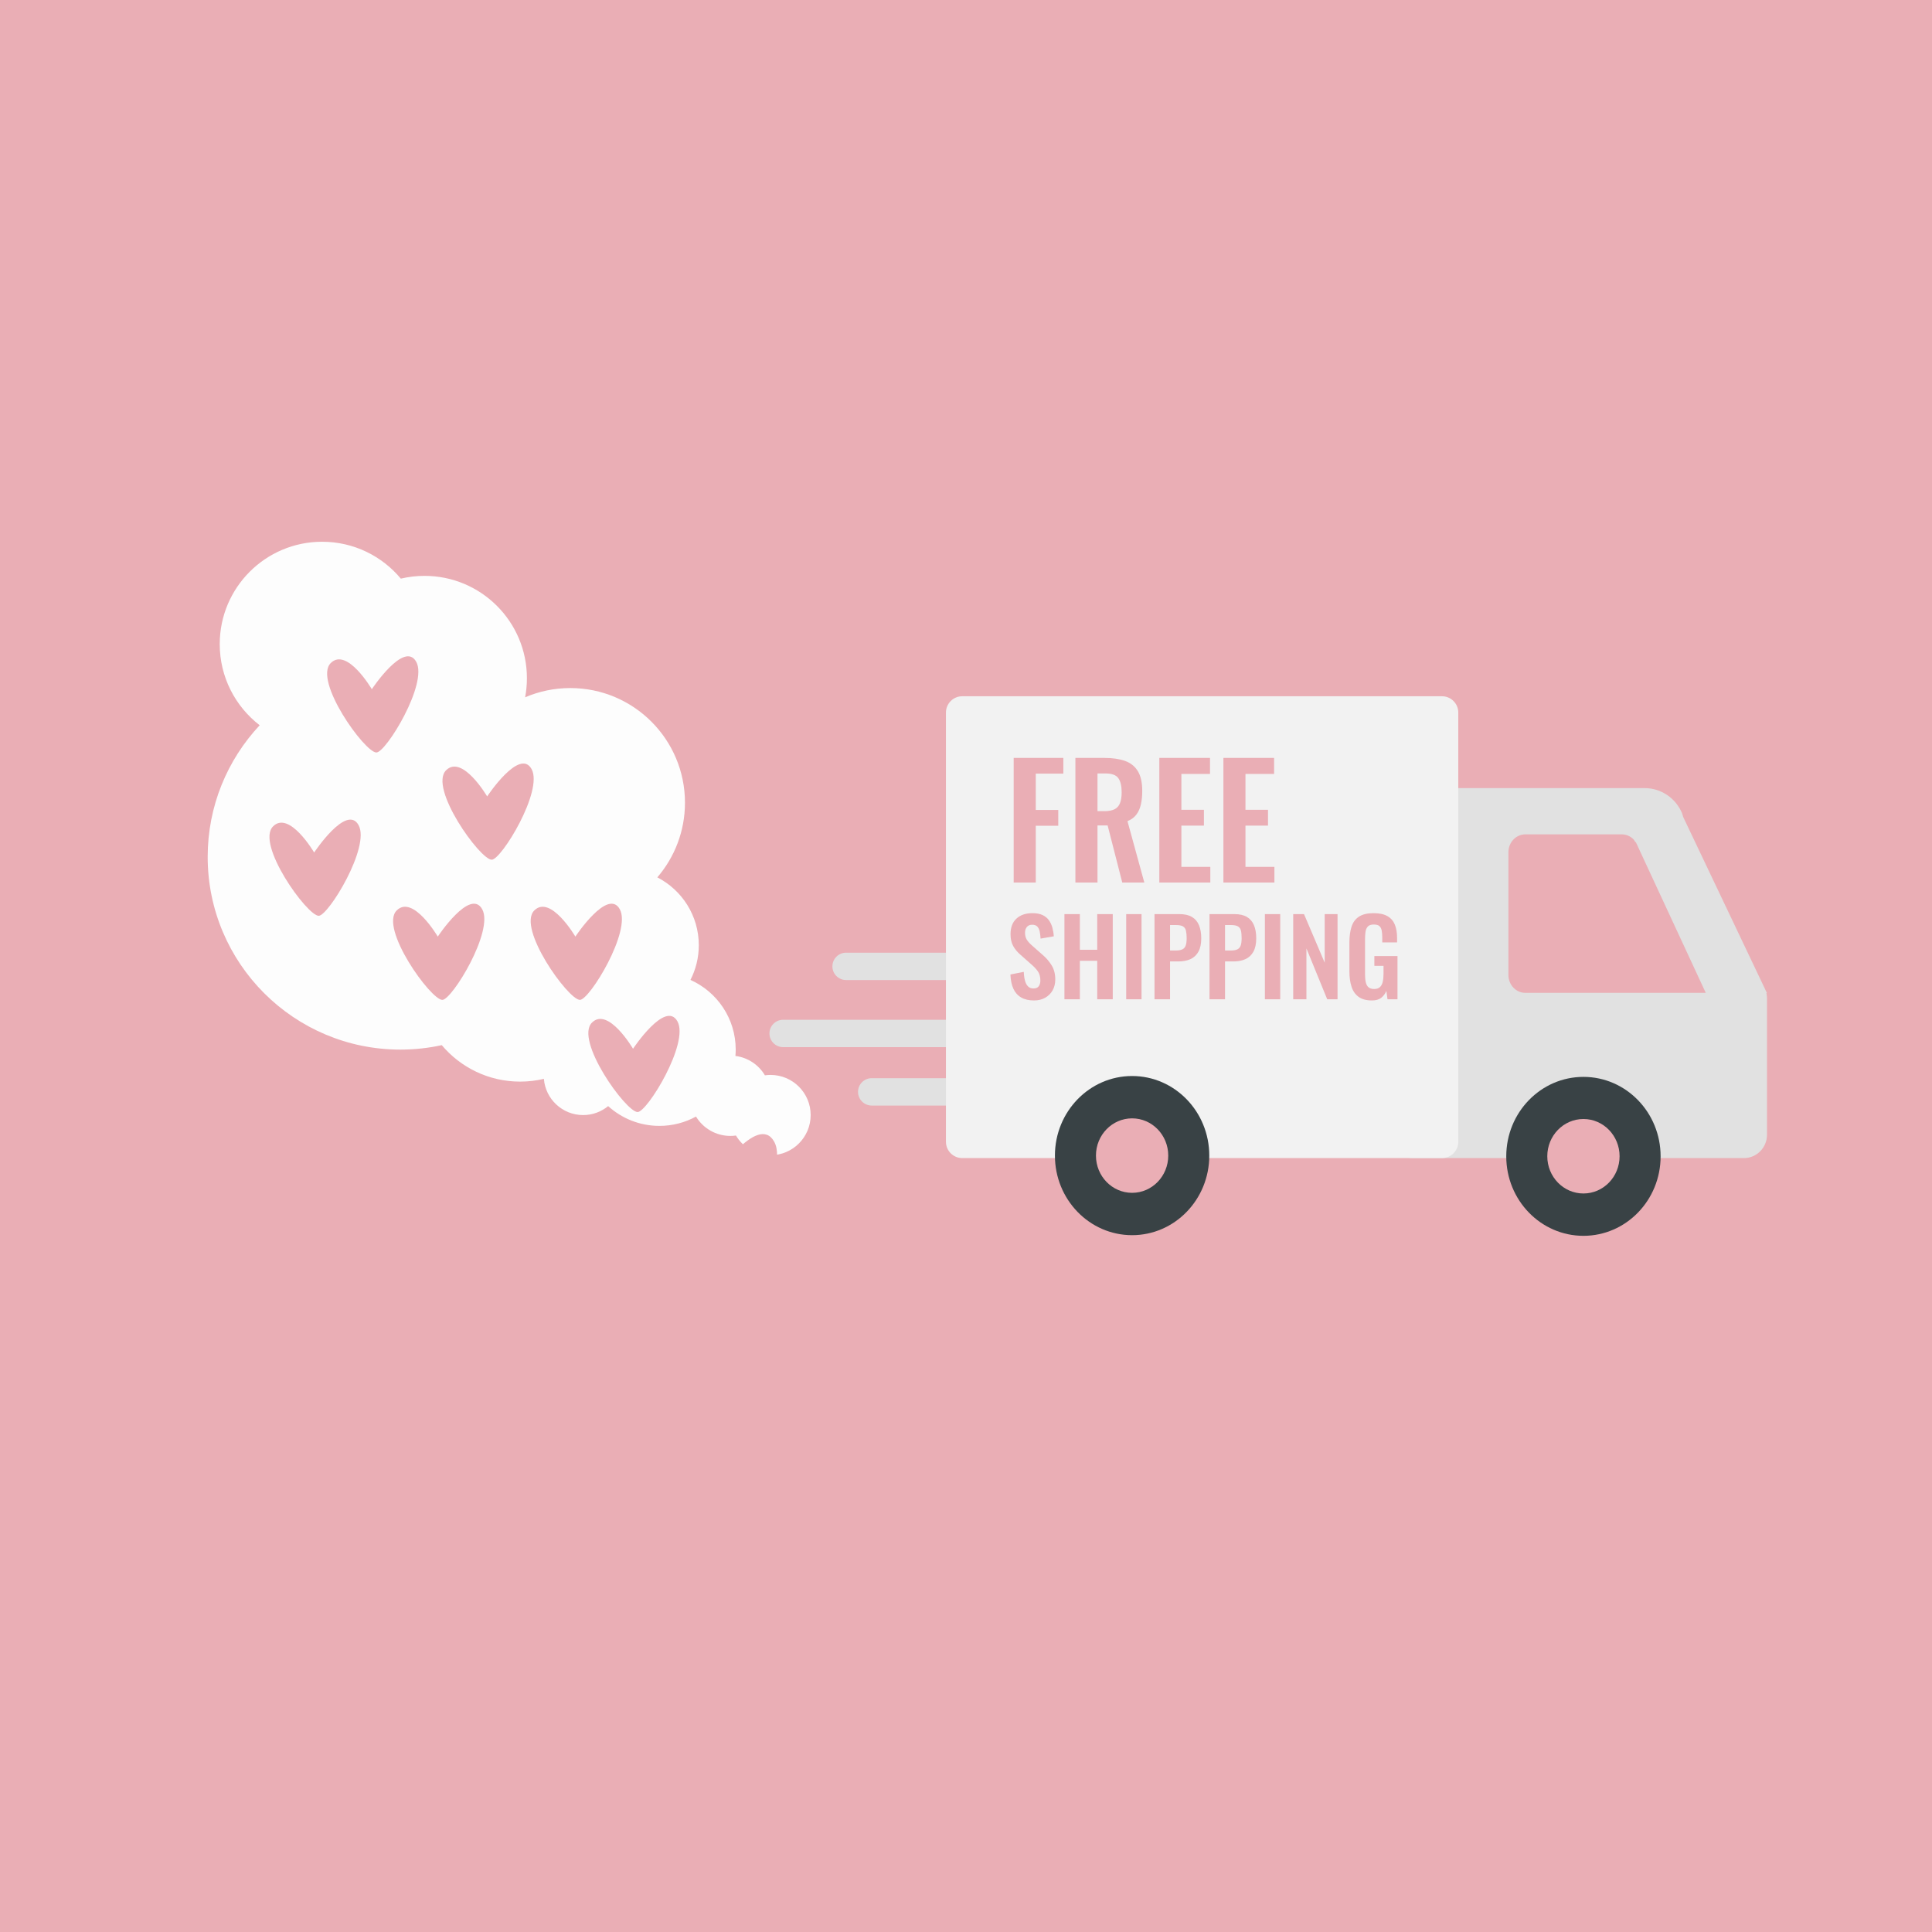 <svg xmlns="http://www.w3.org/2000/svg" xmlns:xlink="http://www.w3.org/1999/xlink" width="4472" zoomAndPan="magnify" viewBox="0 0 3354 3354" height="4472" preserveAspectRatio="xMidYMid meet" version="1.0"><defs><clipPath id="115ed84ed0"><path d="M 1335.785 1770 L 1767 1770 L 1767 1818 L 1335.785 1818 Z M 1335.785 1770 " clip-rule="nonzero"/></clipPath><clipPath id="1dc0087acf"><path d="M 2274 1368 L 3067.535 1368 L 3067.535 2011 L 2274 2011 Z M 2274 1368 " clip-rule="nonzero"/></clipPath><clipPath id="89e500fad8"><path d="M 1642 1208.715 L 2532 1208.715 L 2532 2011 L 1642 2011 Z M 1642 1208.715 " clip-rule="nonzero"/></clipPath><clipPath id="79485f5122"><path d="M 2614 1869 L 2883 1869 L 2883 2145.418 L 2614 2145.418 Z M 2614 1869 " clip-rule="nonzero"/></clipPath><clipPath id="ea0bf37245"><path d="M 360.793 940.488 L 1407.418 940.488 L 1407.418 2005.488 L 360.793 2005.488 Z M 360.793 940.488 " clip-rule="nonzero"/></clipPath><clipPath id="2164c5b32d"><path d="M 768 1325 L 927 1325 L 927 1492.48 L 768 1492.48 Z M 768 1325 " clip-rule="nonzero"/></clipPath><clipPath id="b7fb325793"><path d="M 1130 1968 L 1350 1968 L 1350 2198.742 L 1130 2198.742 Z M 1130 1968 " clip-rule="nonzero"/></clipPath><clipPath id="a69691c42b"><path d="M 1021 1763 L 1180 1763 L 1180 1930.527 L 1021 1930.527 Z M 1021 1763 " clip-rule="nonzero"/></clipPath><clipPath id="03249d153c"><path d="M 567 1139 L 727 1139 L 727 1306.336 L 567 1306.336 Z M 567 1139 " clip-rule="nonzero"/></clipPath><clipPath id="cd4359b98a"><path d="M 467 1422 L 627 1422 L 627 1589.84 L 467 1589.84 Z M 467 1422 " clip-rule="nonzero"/></clipPath><clipPath id="99e08643a7"><path d="M 682 1568 L 841 1568 L 841 1735.812 L 682 1735.812 Z M 682 1568 " clip-rule="nonzero"/></clipPath><clipPath id="a9c8dff57b"><path d="M 921 1568 L 1080 1568 L 1080 1735.812 L 921 1735.812 Z M 921 1568 " clip-rule="nonzero"/></clipPath></defs><rect x="-335.4" width="4024.8" fill="#ffffff" y="-335.4" height="4024.8" fill-opacity="1"/><rect x="-335.4" width="4024.8" fill="#ffffff" y="-335.4" height="4024.8" fill-opacity="1"/><rect x="-335.4" width="4024.8" fill="#eaaeb5" y="-335.4" height="4024.8" fill-opacity="1"/><path fill="#e1e1e1" d="M 1489.551 1895.504 C 1489.551 1882.391 1500.176 1871.758 1513.293 1871.758 L 1896.199 1871.758 C 1909.316 1871.758 1919.941 1882.391 1919.941 1895.504 C 1919.941 1908.617 1909.316 1919.254 1896.199 1919.254 L 1513.293 1919.254 C 1500.176 1919.254 1489.551 1908.617 1489.551 1895.504 Z M 1489.551 1895.504 " fill-opacity="1" fill-rule="evenodd"/><path fill="#e1e1e1" d="M 1445.078 1677.633 C 1445.078 1664.52 1455.707 1653.883 1468.82 1653.883 L 1851.727 1653.883 C 1864.844 1653.883 1875.473 1664.52 1875.473 1677.633 C 1875.473 1690.746 1864.844 1701.379 1851.727 1701.379 L 1468.82 1701.379 C 1455.707 1701.379 1445.078 1690.746 1445.078 1677.633 Z M 1445.078 1677.633 " fill-opacity="1" fill-rule="evenodd"/><g clip-path="url(#115ed84ed0)"><path fill="#e1e1e1" d="M 1335.785 1794.105 C 1335.785 1780.992 1346.41 1770.359 1359.527 1770.359 L 1742.434 1770.359 C 1755.551 1770.359 1766.176 1780.992 1766.176 1794.105 C 1766.176 1807.223 1755.551 1817.855 1742.434 1817.855 L 1359.527 1817.855 C 1346.41 1817.855 1335.785 1807.223 1335.785 1794.105 Z M 1335.785 1794.105 " fill-opacity="1" fill-rule="evenodd"/></g><g clip-path="url(#1dc0087acf)"><path fill="#e1e1e1" d="M 2395.711 1368.16 L 2854.992 1368.16 C 2884.238 1368.16 2909.336 1386.109 2920.055 1411.691 L 2922.105 1418.355 L 3067.535 1724.172 L 3066.395 1724.172 L 3066.719 1725.227 C 3067.254 1727.859 3067.535 1730.586 3067.535 1733.379 L 3067.535 1970.023 C 3067.535 1992.363 3049.59 2010.473 3027.461 2010.473 L 2452.66 2010.473 C 2430.535 2010.473 2412.598 1992.363 2412.598 1970.023 L 2412.598 1966.145 L 2345.473 1966.145 C 2306.129 1966.145 2274.207 1934.234 2274.207 1894.871 L 2274.207 1477.902 C 2274.207 1443.461 2298.629 1414.727 2331.117 1408.078 L 2332.699 1407.918 L 2337.184 1399.582 C 2349.883 1380.625 2371.367 1368.16 2395.711 1368.16 Z M 2395.711 1368.16 " fill-opacity="1" fill-rule="evenodd"/></g><g clip-path="url(#89e500fad8)"><path fill="#f2f2f2" d="M 1642.184 1237.062 C 1642.184 1221.406 1654.887 1208.715 1670.527 1208.715 L 2503.273 1208.715 C 2518.914 1208.715 2531.613 1221.406 2531.613 1237.062 L 2531.613 1982.125 C 2531.613 1997.781 2518.914 2010.473 2503.273 2010.473 L 1670.527 2010.473 C 1654.887 2010.473 1642.184 1997.781 1642.184 1982.125 Z M 1642.184 1237.062 " fill-opacity="1" fill-rule="evenodd"/></g><path fill="#394245" d="M 1831.375 2006.137 C 1831.375 1929.84 1891.375 1867.988 1965.355 1867.988 C 2039.336 1867.988 2099.336 1929.84 2099.336 2006.137 C 2099.336 2082.434 2039.336 2144.289 1965.355 2144.289 C 1891.375 2144.289 1831.375 2082.434 1831.375 2006.137 Z M 1831.375 2006.137 " fill-opacity="1" fill-rule="evenodd"/><path fill="#eaaeb5" d="M 1902.605 2006.137 C 1902.605 1970.434 1930.684 1941.492 1965.355 1941.492 C 2000.027 1941.492 2028.105 1970.434 2028.105 2006.137 C 2028.105 2041.844 2000.027 2070.785 1965.355 2070.785 C 1930.684 2070.785 1902.605 2041.844 1902.605 2006.137 Z M 1902.605 2006.137 " fill-opacity="1" fill-rule="evenodd"/><g clip-path="url(#79485f5122)"><path fill="#394245" d="M 2614.902 2007.457 C 2614.902 1931.262 2674.887 1869.496 2748.883 1869.496 C 2822.879 1869.496 2882.863 1931.262 2882.863 2007.457 C 2882.863 2083.652 2822.879 2145.418 2748.883 2145.418 C 2674.887 2145.418 2614.902 2083.652 2614.902 2007.457 Z M 2614.902 2007.457 " fill-opacity="1" fill-rule="evenodd"/></g><path fill="#eaaeb5" d="M 2686.133 2007.27 C 2686.133 1971.566 2714.227 1942.625 2748.883 1942.625 C 2783.543 1942.625 2811.633 1971.566 2811.633 2007.27 C 2811.633 2042.973 2783.543 2071.914 2748.883 2071.914 C 2714.227 2071.914 2686.133 2042.973 2686.133 2007.27 Z M 2686.133 2007.27 " fill-opacity="1" fill-rule="evenodd"/><path fill="#eaaeb5" d="M 2648.117 1448.449 L 2815.355 1448.449 C 2823.488 1448.449 2830.852 1451.906 2836.176 1457.496 L 2839.238 1462.258 L 2839.625 1461.5 L 2841.906 1466.41 L 2842.488 1467.32 L 2842.602 1467.914 L 2961.254 1723.617 L 2648.117 1723.617 C 2631.855 1723.617 2618.672 1709.789 2618.672 1692.723 L 2618.672 1479.344 C 2618.672 1462.281 2631.855 1448.449 2648.117 1448.449 Z M 2648.117 1448.449 " fill-opacity="1" fill-rule="evenodd"/><path fill="#eaaeb5" d="M 1905.281 1342.742 L 1905.281 1408.188 L 1917.191 1408.188 C 1924.617 1408.188 1930.531 1407.078 1934.941 1404.848 C 1939.352 1402.625 1942.48 1399.062 1944.402 1394.168 C 1946.285 1389.266 1947.23 1382.988 1947.23 1375.336 C 1947.23 1364.469 1945.305 1356.324 1941.426 1350.895 C 1937.504 1345.461 1930.156 1342.742 1919.266 1342.742 Z M 2123.871 1315.766 L 2211.871 1315.766 L 2211.871 1343.547 L 2162.16 1343.547 L 2162.16 1405.785 L 2201.281 1405.785 L 2201.281 1433.297 L 2162.16 1433.297 L 2162.16 1504.887 L 2212.398 1504.887 L 2212.398 1532.133 L 2123.871 1532.133 Z M 2012.617 1315.766 L 2100.617 1315.766 L 2100.617 1343.547 L 2050.906 1343.547 L 2050.906 1405.785 L 2090.027 1405.785 L 2090.027 1433.297 L 2050.906 1433.297 L 2050.906 1504.887 L 2101.145 1504.887 L 2101.145 1532.133 L 2012.617 1532.133 Z M 1866.953 1315.766 L 1917.191 1315.766 C 1931.363 1315.766 1943.309 1317.504 1953.07 1320.977 C 1962.793 1324.445 1970.219 1330.367 1975.305 1338.738 C 1980.43 1347.109 1982.957 1358.504 1982.957 1372.93 C 1982.957 1381.656 1982.203 1389.488 1980.621 1396.434 C 1979.074 1403.379 1976.438 1409.301 1972.742 1414.195 C 1969.012 1419.098 1963.887 1422.883 1957.328 1425.551 L 1986.574 1532.133 L 1948.285 1532.133 L 1922.883 1433.027 L 1905.281 1433.027 L 1905.281 1532.133 L 1866.953 1532.133 Z M 1759.77 1315.766 L 1846 1315.766 L 1846 1343.012 L 1798.098 1343.012 L 1798.098 1406.051 L 1837.18 1406.051 L 1837.18 1433.562 L 1798.098 1433.562 L 1798.098 1532.133 L 1759.77 1532.133 Z M 1759.77 1315.766 " fill-opacity="1" fill-rule="evenodd"/><path fill="#eaaeb5" d="M 2126.699 1605.91 L 2126.699 1650.094 L 2136.91 1650.094 C 2141.773 1650.094 2145.578 1649.391 2148.293 1647.992 C 2151.043 1646.594 2152.93 1644.34 2153.945 1641.238 C 2155 1638.137 2155.492 1633.965 2155.492 1628.73 C 2155.492 1623.379 2155.113 1619.023 2154.324 1615.676 C 2153.531 1612.328 2151.836 1609.863 2149.195 1608.285 C 2146.598 1606.703 2142.488 1605.91 2136.91 1605.91 Z M 2031.234 1605.91 L 2031.234 1650.094 L 2041.449 1650.094 C 2046.309 1650.094 2050.117 1649.391 2052.828 1647.992 C 2055.582 1646.594 2057.465 1644.34 2058.484 1641.238 C 2059.539 1638.137 2060.066 1633.965 2060.066 1628.73 C 2060.066 1623.379 2059.652 1619.023 2058.859 1615.676 C 2058.066 1612.328 2056.371 1609.863 2053.773 1608.285 C 2051.133 1606.703 2047.027 1605.91 2041.449 1605.91 Z M 2245.035 1586.926 L 2263.805 1586.926 L 2299.723 1671.27 L 2299.723 1586.926 L 2321.996 1586.926 L 2321.996 1734.805 L 2304.094 1734.805 L 2267.988 1646.441 L 2267.988 1734.805 L 2245.035 1734.805 Z M 2195.891 1586.926 L 2222.5 1586.926 L 2222.5 1734.805 L 2195.891 1734.805 Z M 2099.715 1586.926 L 2143.09 1586.926 C 2151.984 1586.926 2159.184 1588.566 2164.723 1591.855 C 2170.227 1595.137 2174.336 1599.918 2176.934 1606.188 C 2179.535 1612.453 2180.855 1620.031 2180.855 1628.914 C 2180.855 1638.531 2179.195 1646.289 2175.918 1652.191 C 2172.641 1658.094 2168.039 1662.383 2162.16 1665.066 C 2156.246 1667.742 2149.309 1669.078 2141.281 1669.078 L 2126.699 1669.078 L 2126.699 1734.805 L 2099.715 1734.805 Z M 2004.25 1586.926 L 2047.629 1586.926 C 2056.523 1586.926 2063.723 1588.566 2069.262 1591.855 C 2074.801 1595.137 2078.871 1599.918 2081.473 1606.188 C 2084.074 1612.453 2085.391 1620.031 2085.391 1628.914 C 2085.391 1638.531 2083.77 1646.289 2080.453 1652.191 C 2077.176 1658.094 2072.617 1662.383 2066.699 1665.066 C 2060.82 1667.742 2053.848 1669.078 2045.82 1669.078 L 2031.234 1669.078 L 2031.234 1734.805 L 2004.25 1734.805 Z M 1955.105 1586.926 L 1981.75 1586.926 L 1981.75 1734.805 L 1955.105 1734.805 Z M 1847.883 1586.926 L 1874.68 1586.926 L 1874.68 1648.812 L 1904.793 1648.812 L 1904.793 1586.926 L 1931.777 1586.926 L 1931.777 1734.805 L 1904.793 1734.805 L 1904.793 1667.984 L 1874.68 1667.984 L 1874.68 1734.805 L 1847.883 1734.805 Z M 2384.52 1585.281 C 2394.582 1585.281 2402.609 1586.984 2408.562 1590.391 C 2414.555 1593.801 2418.816 1598.699 2421.453 1605.09 C 2424.055 1611.477 2425.371 1619.238 2425.371 1628.363 L 2425.371 1636.035 L 2399.633 1636.035 L 2399.633 1627.637 C 2399.633 1622.887 2399.293 1618.812 2398.652 1615.406 C 2397.973 1612 2396.656 1609.41 2394.621 1607.645 C 2392.621 1605.879 2389.379 1605 2384.859 1605 C 2380.148 1605 2376.68 1606.156 2374.57 1608.465 C 2372.461 1610.781 2371.102 1613.824 2370.574 1617.598 C 2370.008 1621.371 2369.746 1625.508 2369.746 1630.008 L 2369.746 1691.898 C 2369.746 1697.016 2370.16 1701.453 2371.027 1705.227 C 2371.855 1709 2373.438 1711.891 2375.738 1713.902 C 2378.074 1715.906 2381.352 1716.914 2385.613 1716.914 C 2389.984 1716.914 2393.336 1715.816 2395.637 1713.625 C 2397.938 1711.438 2399.555 1708.391 2400.461 1704.496 C 2401.367 1700.602 2401.816 1695.977 2401.816 1690.621 L 2401.816 1676.746 L 2385.949 1676.746 L 2385.949 1659.77 L 2426.09 1659.77 L 2426.09 1734.805 L 2408.754 1734.805 L 2406.754 1720.199 C 2404.797 1725.066 2401.855 1729.055 2397.898 1732.156 C 2393.98 1735.258 2388.59 1736.812 2381.77 1736.812 C 2372.043 1736.812 2364.316 1734.742 2358.629 1730.605 C 2352.898 1726.465 2348.793 1720.598 2346.305 1712.984 C 2343.816 1705.379 2342.574 1696.402 2342.574 1686.055 L 2342.574 1636.398 C 2342.574 1625.809 2343.777 1616.684 2346.227 1609.012 C 2348.641 1601.348 2352.938 1595.473 2359.078 1591.398 C 2365.223 1587.32 2373.703 1585.281 2384.52 1585.281 Z M 1792.406 1585.281 C 1799.344 1585.281 1805.109 1586.348 1809.742 1588.477 C 1814.34 1590.605 1818.035 1593.559 1820.785 1597.332 C 1823.5 1601.105 1825.535 1605.395 1826.891 1610.199 C 1828.211 1615.012 1829.078 1620.09 1829.418 1625.445 L 1806.465 1629.461 C 1806.203 1624.836 1805.711 1620.699 1804.918 1617.047 C 1804.129 1613.398 1802.734 1610.535 1800.699 1608.465 C 1798.703 1606.398 1795.762 1605.363 1791.879 1605.363 C 1787.848 1605.363 1784.793 1606.672 1782.645 1609.289 C 1780.535 1611.902 1779.48 1615.16 1779.48 1619.055 C 1779.48 1624.047 1780.5 1628.152 1782.57 1631.379 C 1784.645 1634.605 1787.621 1637.922 1791.504 1641.328 L 1809.934 1657.578 C 1816 1662.691 1821.199 1668.684 1825.496 1675.562 C 1829.832 1682.438 1831.98 1690.746 1831.98 1700.48 C 1831.98 1707.539 1830.434 1713.809 1827.344 1719.285 C 1824.254 1724.762 1819.918 1729.055 1814.379 1732.156 C 1808.84 1735.258 1802.395 1736.812 1794.969 1736.812 C 1786.074 1736.812 1778.688 1735.078 1772.734 1731.609 C 1766.742 1728.137 1762.258 1723.059 1759.203 1716.363 C 1756.191 1709.672 1754.492 1701.453 1754.117 1691.719 L 1777.293 1687.152 C 1777.52 1692.875 1778.238 1697.926 1779.367 1702.305 C 1780.535 1706.688 1782.309 1710.062 1784.68 1712.438 C 1787.02 1714.812 1790.145 1716 1794.066 1716 C 1798.438 1716 1801.527 1714.688 1803.336 1712.074 C 1805.184 1709.457 1806.09 1706.141 1806.09 1702.125 C 1806.09 1695.672 1804.617 1690.379 1801.715 1686.242 C 1798.812 1682.102 1794.895 1677.965 1790.031 1673.824 L 1771.453 1657.395 C 1766.215 1652.895 1762.031 1647.871 1758.941 1642.336 C 1755.852 1636.793 1754.305 1629.949 1754.305 1621.797 C 1754.305 1610.109 1757.695 1601.105 1764.52 1594.777 C 1771.301 1588.445 1780.609 1585.281 1792.406 1585.281 Z M 1792.406 1585.281 " fill-opacity="1" fill-rule="evenodd"/><g clip-path="url(#ea0bf37245)"><path fill="#fdfdfd" d="M 450.82 1259.062 C 408.641 1226.566 381.461 1175.566 381.461 1118.211 C 381.461 1020.055 461.043 940.488 559.215 940.488 C 614.137 940.488 663.234 965.395 695.84 1004.52 C 709.043 1001.395 722.812 999.727 736.973 999.727 C 835.145 999.727 914.73 1079.297 914.73 1177.453 C 914.73 1188.758 913.66 1199.812 911.645 1210.531 C 935.711 1200.207 962.215 1194.48 990.062 1194.48 C 1100.004 1194.48 1189.129 1283.59 1189.129 1393.508 C 1189.129 1443.016 1171.043 1488.293 1141.129 1523.113 C 1183.871 1545.082 1213.129 1589.574 1213.129 1640.93 C 1213.129 1662.629 1207.875 1683.09 1198.621 1701.164 C 1244.922 1721.801 1277.215 1768.184 1277.215 1822.141 C 1277.215 1825.855 1277.02 1829.527 1276.723 1833.168 C 1298.52 1835.914 1317.176 1848.711 1327.902 1866.785 C 1331.082 1866.34 1334.324 1866.094 1337.629 1866.094 C 1376.125 1866.094 1407.336 1897.297 1407.336 1935.789 C 1407.336 1974.281 1376.125 2005.488 1337.629 2005.488 C 1312.102 2005.488 1289.789 1991.762 1277.645 1971.293 C 1274.465 1971.738 1271.223 1971.984 1267.918 1971.984 C 1242.629 1971.984 1220.484 1958.52 1208.266 1938.367 C 1189.414 1948.688 1167.777 1954.562 1144.766 1954.562 C 1110.508 1954.562 1079.285 1941.555 1055.77 1920.211 C 1043.961 1929.945 1028.824 1935.793 1012.32 1935.793 C 976.402 1935.793 946.973 1908.086 944.195 1872.887 C 930.949 1876.035 917.133 1877.711 902.926 1877.711 C 848.348 1877.711 799.52 1853.109 766.914 1814.398 C 743.793 1819.453 719.785 1822.141 695.148 1822.141 C 510.352 1822.141 360.547 1672.359 360.547 1487.598 C 360.547 1399.223 394.836 1318.867 450.82 1259.062 Z M 450.82 1259.062 " fill-opacity="1" fill-rule="nonzero"/></g><g clip-path="url(#2164c5b32d)"><path fill="#eaaeb5" d="M 845.711 1382.625 C 845.711 1382.625 802.711 1309.371 774.535 1337.086 C 743.602 1367.516 833.355 1492.5 853.633 1492.5 C 870.438 1492.5 943.602 1372.723 922.832 1335.105 C 902.062 1297.492 845.711 1382.625 845.711 1382.625 Z M 845.711 1382.625 " fill-opacity="1" fill-rule="nonzero"/></g><g clip-path="url(#b7fb325793)"><path fill="#eaaeb5" d="M 1237.746 2047.477 C 1237.746 2047.477 1178.477 1946.613 1139.641 1984.773 C 1097.004 2026.676 1220.715 2198.77 1248.664 2198.77 C 1271.828 2198.77 1372.668 2033.844 1344.043 1982.051 C 1315.418 1930.258 1237.746 2047.477 1237.746 2047.477 Z M 1237.746 2047.477 " fill-opacity="1" fill-rule="nonzero"/></g><g clip-path="url(#a69691c42b)"><path fill="#eaaeb5" d="M 1098.965 1820.672 C 1098.965 1820.672 1055.965 1747.418 1027.789 1775.133 C 996.855 1805.562 1086.609 1930.547 1106.887 1930.547 C 1123.691 1930.547 1196.855 1810.77 1176.086 1773.152 C 1155.316 1735.539 1098.965 1820.672 1098.965 1820.672 Z M 1098.965 1820.672 " fill-opacity="1" fill-rule="nonzero"/></g><g clip-path="url(#03249d153c)"><path fill="#eaaeb5" d="M 645.492 1196.477 C 645.492 1196.477 602.488 1123.223 574.312 1150.938 C 543.379 1181.367 633.133 1306.352 653.414 1306.352 C 670.219 1306.352 743.383 1186.574 722.613 1148.957 C 701.844 1111.344 645.492 1196.477 645.492 1196.477 Z M 645.492 1196.477 " fill-opacity="1" fill-rule="nonzero"/></g><g clip-path="url(#cd4359b98a)"><path fill="#eaaeb5" d="M 545.379 1479.98 C 545.379 1479.98 502.379 1406.727 474.203 1434.441 C 443.27 1464.871 533.023 1589.859 553.301 1589.859 C 570.105 1589.859 643.27 1470.078 622.504 1432.465 C 601.734 1394.848 545.379 1479.98 545.379 1479.98 Z M 545.379 1479.98 " fill-opacity="1" fill-rule="nonzero"/></g><g clip-path="url(#99e08643a7)"><path fill="#eaaeb5" d="M 759.996 1625.957 C 759.996 1625.957 716.992 1552.703 688.816 1580.418 C 657.883 1610.848 747.637 1735.832 767.918 1735.832 C 784.723 1735.832 857.887 1616.055 837.117 1578.438 C 816.348 1540.824 759.996 1625.957 759.996 1625.957 Z M 759.996 1625.957 " fill-opacity="1" fill-rule="nonzero"/></g><g clip-path="url(#a9c8dff57b)"><path fill="#eaaeb5" d="M 998.855 1625.957 C 998.855 1625.957 955.852 1552.703 927.68 1580.418 C 896.742 1610.848 986.496 1735.832 1006.777 1735.832 C 1023.582 1735.832 1096.746 1616.055 1075.977 1578.438 C 1055.207 1540.824 998.855 1625.957 998.855 1625.957 Z M 998.855 1625.957 " fill-opacity="1" fill-rule="nonzero"/></g></svg>